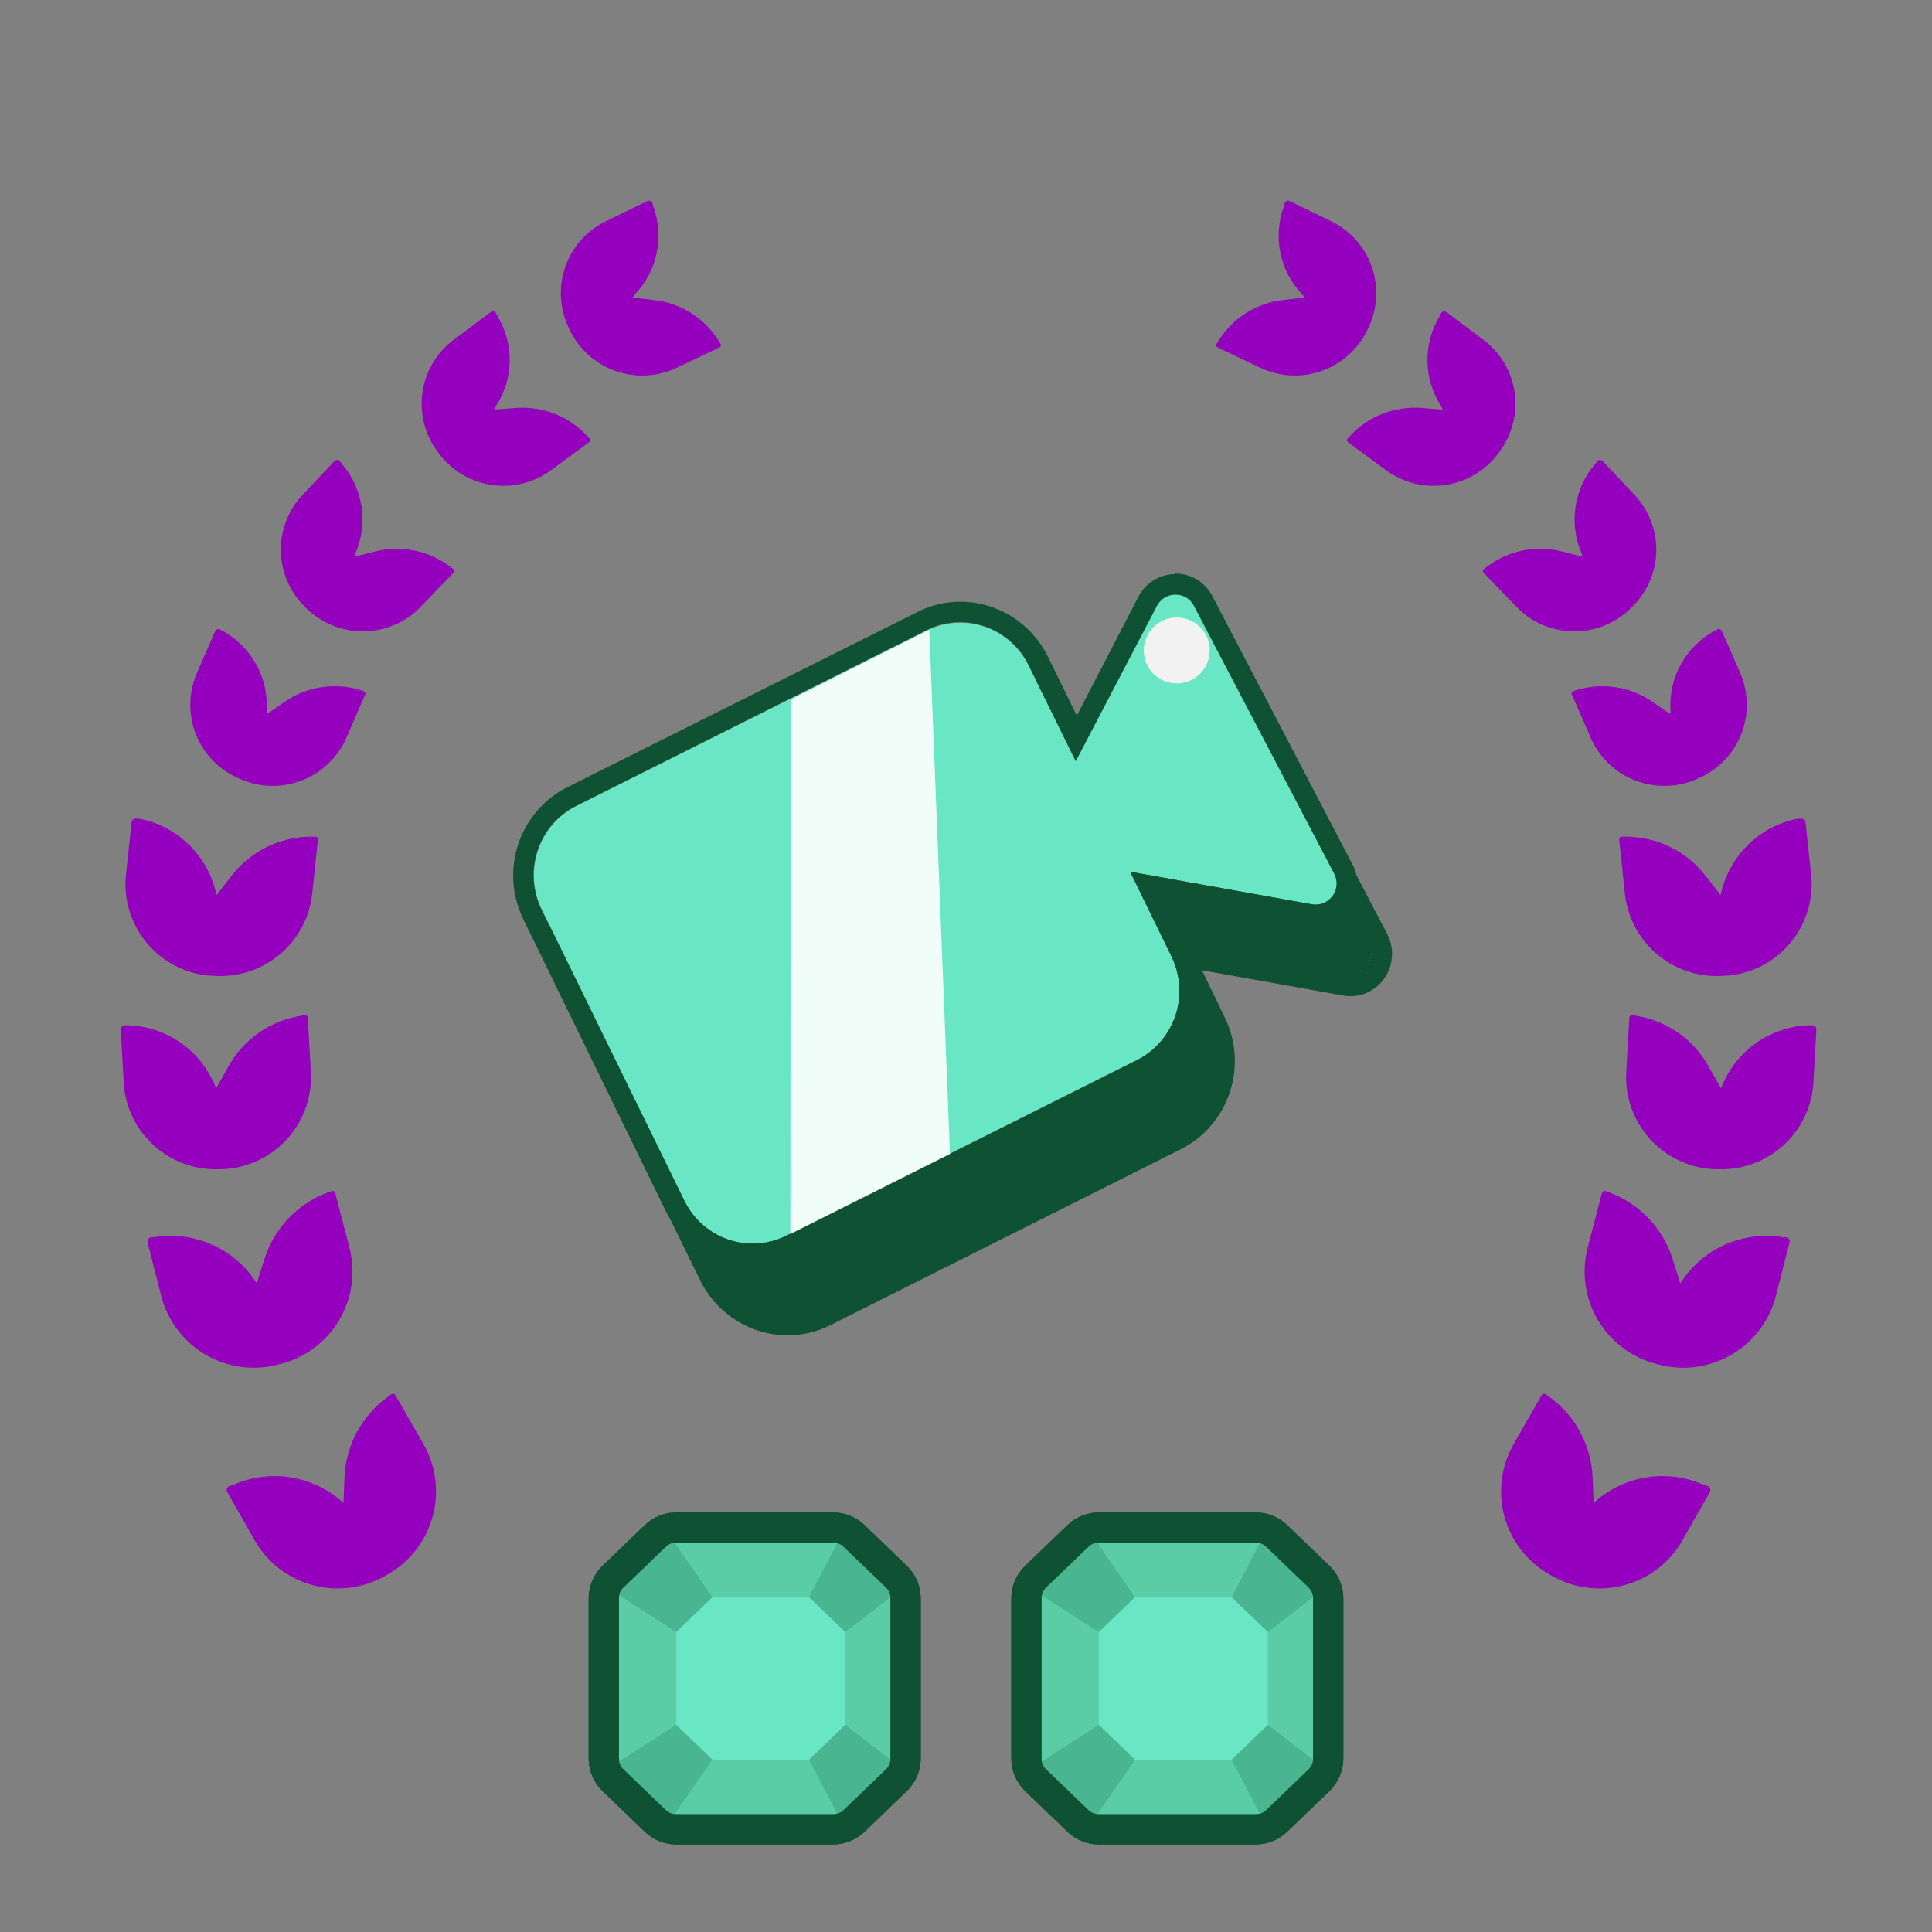 <svg width="64" height="64" viewBox="0 0 64 64" fill="none" xmlns="http://www.w3.org/2000/svg">
<rect x="0" y="0" width="64" height="64" fill="#808080" stroke="none"/>
<path d="M58.826 42.938C58.722 43.34 58.539 43.718 58.288 44.05C58.037 44.382 57.724 44.661 57.364 44.872C57.005 45.082 56.608 45.22 56.196 45.278C55.783 45.335 55.363 45.31 54.96 45.206V45.206L54.867 45.182C54.465 45.078 54.086 44.896 53.754 44.646C53.422 44.396 53.142 44.083 52.931 43.725C52.72 43.368 52.581 42.972 52.523 42.561C52.466 42.15 52.489 41.732 52.594 41.33L53.066 39.52C53.069 39.508 53.075 39.496 53.084 39.486C53.092 39.476 53.102 39.468 53.114 39.461C53.126 39.455 53.139 39.452 53.152 39.451C53.165 39.45 53.178 39.452 53.19 39.456L53.336 39.512C53.825 39.699 54.265 39.993 54.624 40.373C54.983 40.754 55.251 41.21 55.407 41.708L55.661 42.512L55.766 42.359C56.131 41.845 56.633 41.443 57.215 41.2C57.797 40.957 58.437 40.882 59.06 40.984H59.169C59.188 40.987 59.206 40.995 59.222 41.005C59.238 41.016 59.252 41.03 59.263 41.046C59.273 41.062 59.281 41.08 59.284 41.099C59.287 41.119 59.286 41.138 59.281 41.157L58.826 42.938Z" fill="#9400BD"/>
<path d="M55.733 51.026C55.527 51.386 55.252 51.703 54.923 51.958C54.594 52.212 54.218 52.399 53.816 52.508C53.414 52.617 52.995 52.647 52.581 52.594C52.168 52.541 51.77 52.407 51.408 52.201V52.201L51.325 52.153C50.963 51.947 50.646 51.672 50.391 51.344C50.136 51.016 49.947 50.641 49.837 50.24C49.728 49.84 49.698 49.422 49.75 49.01C49.802 48.598 49.934 48.2 50.14 47.84L51.07 46.218C51.077 46.206 51.086 46.197 51.096 46.189C51.107 46.181 51.119 46.176 51.132 46.173C51.145 46.17 51.158 46.17 51.171 46.173C51.184 46.176 51.197 46.181 51.207 46.188L51.333 46.281C51.756 46.589 52.103 46.988 52.35 47.449C52.597 47.91 52.736 48.42 52.757 48.942L52.791 49.785L52.932 49.665C53.419 49.264 54.008 49.008 54.634 48.926C55.26 48.844 55.896 48.94 56.471 49.201L56.576 49.23C56.593 49.238 56.609 49.25 56.622 49.264C56.635 49.279 56.645 49.296 56.651 49.314C56.657 49.333 56.659 49.352 56.657 49.371C56.655 49.391 56.649 49.409 56.639 49.426L55.733 51.026Z" fill="#9400BD"/>
<path d="M60.072 35.854C60.05 36.254 59.949 36.646 59.775 37.007C59.601 37.368 59.357 37.691 59.057 37.958C58.758 38.225 58.408 38.431 58.029 38.563C57.65 38.695 57.248 38.752 56.847 38.729H56.759C56.357 38.707 55.964 38.607 55.601 38.433C55.239 38.26 54.914 38.017 54.646 37.718C54.378 37.419 54.172 37.07 54.039 36.692C53.906 36.313 53.849 35.912 53.872 35.512L53.973 33.715C53.974 33.702 53.977 33.689 53.982 33.678C53.988 33.666 53.996 33.656 54.006 33.647C54.016 33.639 54.027 33.633 54.04 33.629C54.052 33.626 54.065 33.625 54.078 33.626L54.227 33.654C54.725 33.737 55.198 33.931 55.61 34.222C56.022 34.513 56.362 34.894 56.605 35.335L57.008 36.051L57.081 35.886C57.325 35.331 57.721 34.856 58.224 34.516C58.727 34.176 59.316 33.985 59.923 33.964H60.028C60.047 33.964 60.065 33.967 60.082 33.974C60.1 33.98 60.116 33.991 60.129 34.004C60.142 34.017 60.152 34.033 60.159 34.05C60.166 34.068 60.169 34.086 60.169 34.105L60.072 35.854Z" fill="#9400BD"/>
<path d="M59.995 28.962C60.038 29.36 60.002 29.763 59.889 30.147C59.775 30.531 59.587 30.889 59.335 31.2C59.084 31.512 58.772 31.77 58.42 31.962C58.068 32.153 57.681 32.273 57.282 32.316V32.316H57.189C56.383 32.4 55.576 32.162 54.946 31.654C54.316 31.146 53.913 30.409 53.827 29.605L53.638 27.816C53.636 27.804 53.637 27.791 53.641 27.779C53.644 27.767 53.65 27.755 53.659 27.746C53.667 27.736 53.678 27.729 53.689 27.723C53.701 27.718 53.714 27.716 53.726 27.716H53.879C54.385 27.719 54.884 27.838 55.337 28.062C55.791 28.286 56.187 28.611 56.496 29.01L56.995 29.65L57.04 29.477C57.194 28.889 57.511 28.357 57.955 27.94C58.398 27.523 58.95 27.239 59.547 27.121H59.648C59.666 27.117 59.685 27.116 59.704 27.12C59.722 27.124 59.74 27.132 59.755 27.143C59.77 27.154 59.783 27.168 59.792 27.184C59.801 27.201 59.807 27.219 59.809 27.237L59.995 28.962Z" fill="#9400BD"/>
<path d="M57.645 22.292C57.925 22.937 57.938 23.667 57.679 24.322C57.421 24.976 56.913 25.501 56.266 25.782V25.782L56.194 25.814C55.547 26.094 54.815 26.107 54.159 25.849C53.503 25.591 52.976 25.084 52.694 24.439L52.07 23.004C52.065 22.993 52.063 22.982 52.063 22.971C52.063 22.96 52.065 22.949 52.07 22.939C52.074 22.928 52.081 22.919 52.089 22.912C52.098 22.904 52.107 22.898 52.118 22.895L52.243 22.855C52.664 22.728 53.109 22.698 53.543 22.768C53.977 22.837 54.39 23.005 54.75 23.257L55.335 23.659V23.502C55.309 22.975 55.433 22.451 55.691 21.99C55.95 21.529 56.334 21.15 56.798 20.897L56.879 20.852C56.893 20.844 56.908 20.839 56.925 20.838C56.941 20.837 56.957 20.838 56.972 20.844C56.988 20.849 57.002 20.858 57.013 20.869C57.025 20.88 57.034 20.894 57.04 20.909L57.645 22.292Z" fill="#9400BD"/>
<path d="M54.122 16.369C54.364 16.62 54.555 16.916 54.682 17.24C54.81 17.565 54.873 17.911 54.866 18.26C54.859 18.608 54.783 18.952 54.643 19.271C54.503 19.59 54.301 19.879 54.049 20.12V20.12L53.993 20.177C53.484 20.663 52.803 20.929 52.099 20.915C51.395 20.902 50.725 20.61 50.236 20.104L49.147 18.974C49.139 18.967 49.133 18.958 49.129 18.948C49.124 18.938 49.122 18.927 49.122 18.916C49.122 18.905 49.124 18.894 49.129 18.884C49.133 18.874 49.139 18.865 49.147 18.858L49.252 18.777C49.6 18.511 50.004 18.327 50.433 18.239C50.862 18.15 51.306 18.16 51.731 18.267L52.42 18.44L52.388 18.315C52.18 17.83 52.112 17.296 52.193 16.774C52.275 16.252 52.501 15.763 52.848 15.364L52.912 15.275C52.923 15.263 52.937 15.254 52.952 15.247C52.967 15.24 52.983 15.237 52.999 15.237C53.015 15.237 53.032 15.24 53.046 15.247C53.061 15.254 53.075 15.263 53.086 15.275L54.122 16.369Z" fill="#9400BD"/>
<path d="M49.119 11.242C49.4 11.448 49.638 11.707 49.819 12.006C49.999 12.304 50.119 12.635 50.171 12.979C50.223 13.324 50.207 13.676 50.122 14.014C50.038 14.352 49.888 14.671 49.68 14.951V14.951L49.634 15.016C49.215 15.582 48.589 15.958 47.892 16.064C47.196 16.169 46.486 15.995 45.919 15.579L44.655 14.649C44.646 14.643 44.638 14.635 44.632 14.626C44.627 14.617 44.623 14.606 44.621 14.596C44.619 14.585 44.619 14.574 44.622 14.563C44.624 14.553 44.629 14.543 44.636 14.534L44.725 14.437C45.023 14.116 45.39 13.866 45.798 13.707C46.207 13.547 46.646 13.482 47.083 13.515L47.791 13.569L47.739 13.452C47.451 13.009 47.294 12.494 47.286 11.966C47.278 11.438 47.419 10.918 47.694 10.466L47.742 10.367C47.751 10.354 47.763 10.342 47.776 10.333C47.79 10.324 47.805 10.318 47.821 10.315C47.837 10.312 47.854 10.313 47.87 10.317C47.885 10.321 47.9 10.328 47.913 10.338L49.119 11.242Z" fill="#9400BD"/>
<path d="M44.078 7.321C44.394 7.471 44.676 7.681 44.91 7.94C45.143 8.199 45.323 8.502 45.439 8.83C45.555 9.159 45.605 9.507 45.586 9.855C45.567 10.204 45.48 10.545 45.328 10.859V10.859L45.295 10.932C44.99 11.566 44.446 12.054 43.782 12.288C43.118 12.523 42.388 12.485 41.752 12.184L40.336 11.508C40.326 11.504 40.317 11.498 40.31 11.49C40.302 11.482 40.296 11.473 40.292 11.462C40.288 11.452 40.287 11.441 40.287 11.43C40.288 11.419 40.291 11.409 40.295 11.399L40.365 11.287C40.597 10.916 40.911 10.601 41.282 10.368C41.653 10.134 42.071 9.987 42.507 9.938L43.213 9.858L43.139 9.752C42.773 9.371 42.522 8.895 42.415 8.378C42.308 7.86 42.349 7.323 42.533 6.828L42.562 6.722C42.568 6.707 42.577 6.693 42.589 6.682C42.6 6.67 42.614 6.662 42.63 6.656C42.645 6.65 42.661 6.648 42.678 6.649C42.694 6.65 42.71 6.654 42.724 6.661L44.078 7.321Z" fill="#9400BD"/>
<path d="M45.955 30.942L41.307 22.07C41.191 21.84 41.015 21.648 40.798 21.514C40.581 21.379 40.331 21.308 40.077 21.308C39.822 21.308 39.573 21.379 39.356 21.514C39.139 21.648 38.962 21.84 38.846 22.07L36.817 26.023L35.853 24.057C35.589 23.509 35.179 23.047 34.669 22.722C34.158 22.403 33.569 22.233 32.969 22.231C32.472 22.229 31.982 22.344 31.537 22.568L19.925 28.407C19.163 28.79 18.582 29.464 18.31 30.28C18.037 31.096 18.095 31.988 18.47 32.761L23.198 42.422C23.467 42.964 23.879 43.42 24.389 43.74C24.898 44.06 25.485 44.231 26.084 44.234C26.579 44.235 27.067 44.119 27.509 43.896L39.124 38.065C39.885 37.68 40.464 37.007 40.736 36.191C41.008 35.375 40.951 34.483 40.576 33.71L39.815 32.14L44.465 32.974C44.556 32.992 44.649 33.001 44.742 33.001C44.977 33 45.209 32.937 45.413 32.818C45.726 32.637 45.958 32.34 46.059 31.989C46.159 31.639 46.121 31.262 45.952 30.94L45.955 30.942ZM40.71 22.398L45.357 31.266C45.373 31.297 45.386 31.33 45.397 31.363C45.386 31.33 45.373 31.297 45.357 31.266L40.71 22.398C40.679 22.338 40.64 22.284 40.594 22.235C40.64 22.284 40.679 22.338 40.71 22.398V22.398ZM40.2 22.038C40.165 22.031 40.13 22.027 40.095 22.024C40.126 22.026 40.158 22.029 40.189 22.034L40.2 22.038ZM40.542 22.195C40.512 22.166 40.479 22.141 40.444 22.12C40.475 22.14 40.505 22.163 40.531 22.19L40.542 22.195ZM40.377 22.09C40.343 22.074 40.309 22.059 40.274 22.047C40.305 22.058 40.336 22.071 40.365 22.086L40.377 22.09ZM39.645 22.199L39.596 22.238L39.645 22.199ZM39.994 22.038H39.914C39.937 22.039 39.96 22.038 39.983 22.034L39.994 22.038ZM39.813 22.093C39.788 22.099 39.765 22.109 39.743 22.122C39.761 22.108 39.781 22.097 39.802 22.088L39.813 22.093ZM34.848 23.787L34.81 23.744L34.848 23.787ZM35.072 24.07L35.023 23.996L35.072 24.07ZM34.595 23.531L34.535 23.484L34.595 23.531ZM34.334 23.339L34.266 23.305L34.334 23.339ZM33.998 23.148L33.953 23.13L33.998 23.148ZM33.705 23.04L33.624 23.017L33.705 23.04ZM32.736 22.938L32.631 22.949L32.736 22.938ZM32.468 22.978L32.365 22.999L32.468 22.978ZM32.19 23.053L32.103 23.08L32.19 23.053ZM24.191 42.671L24.232 42.716L24.196 42.68L24.191 42.671ZM23.968 42.392C23.983 42.416 24 42.44 24.019 42.462C24.01 42.44 23.998 42.419 23.983 42.401L23.968 42.392ZM24.449 42.934L24.509 42.979L24.449 42.934ZM24.713 43.121L24.777 43.167L24.713 43.121ZM25.05 43.307L25.098 43.325L25.05 43.307ZM25.341 43.414L25.424 43.439L25.341 43.414ZM26.565 43.484L26.666 43.461L26.565 43.484ZM26.843 43.409C26.873 43.405 26.903 43.396 26.93 43.382C26.907 43.393 26.883 43.401 26.858 43.407L26.843 43.409ZM45.154 32.14L45.209 32.088L45.154 32.14ZM44.892 32.272L44.948 32.254L44.892 32.272ZM44.979 32.242C45 32.235 45.02 32.226 45.039 32.215L44.992 32.24L44.979 32.242ZM45.064 32.202C45.09 32.188 45.115 32.171 45.138 32.152C45.122 32.17 45.104 32.186 45.084 32.199L45.064 32.202ZM45.317 31.945L45.288 31.991L45.317 31.945ZM45.268 32.02C45.268 32.036 45.243 32.05 45.23 32.066C45.216 32.081 45.27 32.034 45.281 32.018L45.268 32.02ZM45.413 31.642V31.587L45.426 31.64L45.413 31.642ZM45.337 31.914L45.359 31.864L45.337 31.914ZM45.373 31.828L45.389 31.778C45.389 31.791 45.389 31.807 45.389 31.825L45.373 31.828ZM45.4 31.739V31.687L45.413 31.739H45.4ZM45.4 31.397C45.4 31.42 45.415 31.44 45.42 31.463C45.417 31.44 45.408 31.418 45.395 31.399L45.4 31.397Z" fill="#0E5233"/>
<path d="M44.198 28.937L39.553 20.069C39.493 19.956 39.404 19.861 39.295 19.795C39.187 19.729 39.062 19.694 38.935 19.693C38.809 19.694 38.684 19.729 38.575 19.795C38.467 19.861 38.378 19.956 38.318 20.069L35.633 25.212L34.067 22.029C33.764 21.427 33.239 20.97 32.606 20.758C31.972 20.545 31.281 20.595 30.684 20.896L19.081 26.703C18.483 27.008 18.029 27.539 17.817 28.182C17.605 28.824 17.652 29.526 17.949 30.133L22.676 39.793C22.978 40.395 23.503 40.852 24.136 41.065C24.769 41.277 25.46 41.227 26.057 40.926L37.676 35.108C38.272 34.804 38.725 34.274 38.937 33.634C39.149 32.993 39.103 32.293 38.808 31.687L37.439 28.878L43.439 29.954C43.568 29.98 43.702 29.969 43.825 29.922C43.948 29.875 44.055 29.794 44.135 29.689C44.215 29.582 44.263 29.455 44.274 29.322C44.285 29.189 44.259 29.055 44.198 28.937V28.937Z" fill="#69E6C4"/>
<path opacity="0.9" d="M30.783 20.858L26.194 23.173L26.181 40.917L31.472 38.289L30.783 20.858Z" fill="white"/>
<path d="M38.938 19.698C39.064 19.695 39.189 19.729 39.298 19.795C39.406 19.861 39.493 19.956 39.551 20.069L44.198 28.937C44.258 29.043 44.289 29.163 44.289 29.286C44.286 29.407 44.251 29.526 44.188 29.629C44.124 29.733 44.035 29.817 43.929 29.875C43.826 29.936 43.709 29.968 43.589 29.97C43.538 29.969 43.487 29.964 43.437 29.954L37.438 28.878L38.81 31.687C39.107 32.294 39.155 32.995 38.943 33.638C38.73 34.28 38.276 34.811 37.678 35.115L26.059 40.94C25.712 41.117 25.329 41.209 24.94 41.207C24.471 41.206 24.011 41.072 23.611 40.822C23.212 40.572 22.889 40.214 22.678 39.789L17.939 30.133C17.641 29.526 17.593 28.824 17.805 28.181C18.017 27.538 18.473 27.006 19.072 26.703L30.691 20.876C31.038 20.701 31.421 20.61 31.809 20.611C32.279 20.612 32.739 20.746 33.138 20.996C33.538 21.246 33.861 21.604 34.071 22.029L35.637 25.212L38.322 20.076C38.382 19.961 38.471 19.865 38.58 19.797C38.688 19.732 38.812 19.697 38.938 19.698V19.698ZM38.938 19.018C38.684 19.018 38.434 19.089 38.217 19.222C37.999 19.355 37.823 19.546 37.707 19.775L35.671 23.706L34.707 21.739C34.436 21.198 34.024 20.742 33.514 20.423C33.005 20.103 32.419 19.934 31.82 19.933C31.327 19.931 30.841 20.046 30.4 20.269L18.783 26.082C18.022 26.467 17.442 27.14 17.17 27.956C16.897 28.772 16.954 29.663 17.329 30.437L22.05 40.108C22.32 40.649 22.733 41.104 23.243 41.421C23.753 41.739 24.339 41.907 24.938 41.907C25.431 41.909 25.918 41.794 26.359 41.572L37.975 35.738C38.738 35.355 39.319 34.681 39.591 33.865C39.863 33.048 39.804 32.156 39.428 31.384L38.66 29.814L43.309 30.647C43.402 30.665 43.495 30.674 43.589 30.674C43.825 30.672 44.056 30.609 44.26 30.491C44.467 30.37 44.64 30.199 44.764 29.992C44.885 29.786 44.952 29.552 44.958 29.313C44.965 29.071 44.909 28.832 44.795 28.62L40.161 19.745C40.044 19.52 39.868 19.331 39.652 19.2C39.436 19.069 39.189 19 38.938 19V19.018Z" fill="#0E5233"/>
<path d="M38.981 22.639C39.584 22.639 40.073 22.148 40.073 21.541C40.073 20.935 39.584 20.456 38.981 20.456C38.378 20.456 37.889 20.947 37.889 21.551C37.889 22.155 38.378 22.639 38.981 22.639Z" fill="#F2F2F2"/>
<path d="M5.343 42.938C5.447 43.34 5.63 43.718 5.881 44.05C6.132 44.382 6.445 44.661 6.804 44.872C7.164 45.082 7.561 45.22 7.973 45.278C8.386 45.335 8.806 45.31 9.209 45.206V45.206L9.302 45.182C9.704 45.078 10.083 44.896 10.415 44.646C10.747 44.396 11.027 44.083 11.238 43.725C11.449 43.368 11.588 42.972 11.646 42.561C11.703 42.15 11.679 41.732 11.575 41.33L11.104 39.52C11.1 39.508 11.094 39.496 11.085 39.486C11.077 39.476 11.067 39.468 11.055 39.461C11.043 39.455 11.03 39.452 11.017 39.451C11.004 39.45 10.991 39.452 10.979 39.456L10.833 39.512C10.344 39.699 9.904 39.993 9.545 40.373C9.186 40.754 8.918 41.21 8.761 41.708L8.507 42.512L8.403 42.359C8.038 41.845 7.536 41.443 6.954 41.2C6.371 40.957 5.732 40.882 5.109 40.984H5C4.981 40.987 4.963 40.995 4.947 41.005C4.931 41.016 4.917 41.03 4.906 41.046C4.896 41.062 4.888 41.08 4.885 41.099C4.882 41.119 4.883 41.138 4.888 41.157L5.343 42.938Z" fill="#9400BD"/>
<path d="M8.436 51.026C8.642 51.386 8.917 51.703 9.246 51.958C9.575 52.212 9.951 52.399 10.353 52.508C10.755 52.617 11.174 52.647 11.587 52.594C12.001 52.541 12.399 52.407 12.761 52.201V52.201L12.844 52.153C13.206 51.947 13.523 51.672 13.778 51.344C14.034 51.016 14.221 50.641 14.331 50.24C14.441 49.84 14.471 49.422 14.419 49.01C14.367 48.598 14.235 48.2 14.028 47.84L13.099 46.218C13.092 46.206 13.083 46.197 13.072 46.189C13.062 46.181 13.05 46.176 13.037 46.173C13.024 46.17 13.011 46.17 12.998 46.173C12.985 46.176 12.973 46.181 12.962 46.188L12.836 46.281C12.413 46.589 12.066 46.988 11.819 47.449C11.572 47.91 11.433 48.42 11.412 48.942L11.378 49.785L11.237 49.665C10.75 49.264 10.161 49.008 9.535 48.926C8.909 48.844 8.273 48.94 7.698 49.201L7.593 49.23C7.575 49.238 7.56 49.25 7.547 49.264C7.534 49.279 7.524 49.296 7.518 49.314C7.512 49.333 7.51 49.352 7.512 49.371C7.514 49.391 7.52 49.409 7.529 49.426L8.436 51.026Z" fill="#9400BD"/>
<path d="M4.097 35.854C4.119 36.254 4.22 36.646 4.394 37.007C4.568 37.368 4.812 37.691 5.112 37.958C5.411 38.225 5.76 38.431 6.14 38.563C6.519 38.695 6.921 38.752 7.322 38.729H7.41C7.812 38.707 8.205 38.607 8.568 38.433C8.93 38.26 9.255 38.017 9.523 37.718C9.791 37.419 9.997 37.07 10.13 36.692C10.263 36.313 10.319 35.912 10.297 35.512L10.196 33.715C10.195 33.702 10.192 33.689 10.187 33.678C10.181 33.666 10.173 33.656 10.163 33.647C10.153 33.639 10.142 33.633 10.129 33.629C10.117 33.626 10.104 33.625 10.091 33.626L9.942 33.654C9.444 33.737 8.971 33.931 8.559 34.222C8.147 34.513 7.807 34.894 7.564 35.335L7.16 36.051L7.088 35.886C6.844 35.331 6.447 34.856 5.945 34.516C5.442 34.176 4.853 33.985 4.246 33.964H4.141C4.122 33.964 4.104 33.967 4.087 33.974C4.069 33.98 4.053 33.991 4.04 34.004C4.027 34.017 4.017 34.033 4.01 34.05C4.003 34.068 3.999 34.086 4 34.105L4.097 35.854Z" fill="#9400BD"/>
<path d="M4.174 28.962C4.131 29.36 4.167 29.763 4.28 30.147C4.394 30.531 4.582 30.889 4.833 31.2C5.085 31.512 5.397 31.77 5.749 31.962C6.101 32.153 6.488 32.273 6.887 32.316V32.316H6.98C7.786 32.4 8.593 32.162 9.223 31.654C9.853 31.146 10.256 30.409 10.342 29.605L10.531 27.816C10.533 27.804 10.532 27.791 10.528 27.779C10.525 27.767 10.518 27.755 10.51 27.746C10.502 27.736 10.491 27.729 10.48 27.723C10.468 27.718 10.455 27.716 10.443 27.716H10.29C9.784 27.719 9.285 27.838 8.832 28.062C8.378 28.286 7.982 28.611 7.673 29.01L7.173 29.65L7.129 29.477C6.975 28.889 6.658 28.357 6.214 27.94C5.771 27.523 5.219 27.239 4.622 27.121H4.521C4.503 27.117 4.484 27.116 4.465 27.12C4.447 27.124 4.429 27.132 4.414 27.143C4.399 27.154 4.386 27.168 4.377 27.184C4.367 27.201 4.362 27.219 4.36 27.237L4.174 28.962Z" fill="#9400BD"/>
<path d="M6.524 22.292C6.243 22.937 6.231 23.667 6.489 24.322C6.748 24.976 7.256 25.501 7.903 25.782V25.782L7.975 25.814C8.622 26.094 9.354 26.107 10.01 25.849C10.666 25.591 11.193 25.084 11.474 24.439L12.099 23.004C12.104 22.993 12.106 22.982 12.106 22.971C12.106 22.96 12.104 22.949 12.099 22.939C12.095 22.928 12.088 22.919 12.08 22.912C12.071 22.904 12.062 22.898 12.051 22.895L11.926 22.855C11.505 22.728 11.06 22.698 10.626 22.768C10.191 22.837 9.779 23.005 9.419 23.257L8.834 23.659V23.502C8.86 22.975 8.736 22.451 8.477 21.99C8.219 21.529 7.835 21.15 7.371 20.897L7.29 20.852C7.276 20.844 7.261 20.839 7.244 20.838C7.228 20.837 7.212 20.838 7.197 20.844C7.181 20.849 7.167 20.858 7.156 20.869C7.144 20.88 7.135 20.894 7.129 20.909L6.524 22.292Z" fill="#9400BD"/>
<path d="M10.047 16.369C9.805 16.62 9.614 16.916 9.486 17.24C9.359 17.565 9.296 17.911 9.303 18.26C9.31 18.608 9.386 18.952 9.526 19.271C9.666 19.59 9.868 19.879 10.12 20.12V20.12L10.176 20.177C10.685 20.663 11.366 20.929 12.07 20.915C12.774 20.902 13.444 20.61 13.933 20.104L15.022 18.974C15.03 18.967 15.036 18.958 15.04 18.948C15.044 18.938 15.047 18.927 15.047 18.916C15.047 18.905 15.044 18.894 15.04 18.884C15.036 18.874 15.03 18.865 15.022 18.858L14.917 18.777C14.569 18.511 14.165 18.327 13.736 18.239C13.307 18.15 12.863 18.16 12.438 18.267L11.748 18.44L11.781 18.315C11.989 17.83 12.057 17.296 11.976 16.774C11.895 16.252 11.668 15.763 11.321 15.364L11.257 15.275C11.246 15.263 11.232 15.254 11.217 15.247C11.202 15.24 11.186 15.237 11.17 15.237C11.154 15.237 11.137 15.24 11.123 15.247C11.108 15.254 11.094 15.263 11.083 15.275L10.047 16.369Z" fill="#9400BD"/>
<path d="M15.05 11.242C14.769 11.448 14.531 11.707 14.35 12.006C14.17 12.304 14.05 12.635 13.998 12.979C13.946 13.324 13.962 13.676 14.046 14.014C14.131 14.352 14.281 14.671 14.489 14.951V14.951L14.535 15.016C14.954 15.582 15.58 15.958 16.277 16.064C16.973 16.169 17.683 15.995 18.25 15.579L19.514 14.649C19.523 14.643 19.531 14.635 19.537 14.626C19.543 14.617 19.547 14.606 19.548 14.596C19.55 14.585 19.55 14.574 19.547 14.563C19.545 14.553 19.54 14.543 19.533 14.534L19.444 14.437C19.146 14.116 18.779 13.866 18.371 13.707C17.962 13.547 17.523 13.482 17.086 13.515L16.378 13.569L16.43 13.452C16.718 13.009 16.875 12.494 16.883 11.966C16.891 11.438 16.75 10.918 16.475 10.466L16.427 10.367C16.418 10.354 16.406 10.342 16.393 10.333C16.379 10.324 16.364 10.318 16.348 10.315C16.332 10.312 16.315 10.313 16.299 10.317C16.284 10.321 16.269 10.328 16.256 10.338L15.05 11.242Z" fill="#9400BD"/>
<path d="M20.09 7.321C19.775 7.471 19.493 7.681 19.259 7.94C19.026 8.199 18.846 8.502 18.73 8.83C18.614 9.159 18.564 9.507 18.583 9.855C18.602 10.204 18.689 10.545 18.841 10.859V10.859L18.874 10.932C19.179 11.566 19.723 12.054 20.387 12.288C21.051 12.523 21.781 12.485 22.417 12.184L23.833 11.508C23.843 11.504 23.852 11.498 23.859 11.49C23.867 11.482 23.873 11.473 23.877 11.462C23.881 11.452 23.882 11.441 23.882 11.43C23.881 11.419 23.878 11.409 23.874 11.399L23.804 11.287C23.572 10.916 23.258 10.601 22.887 10.368C22.516 10.134 22.098 9.987 21.662 9.938L20.956 9.858L21.03 9.752C21.396 9.371 21.647 8.895 21.754 8.378C21.861 7.86 21.82 7.323 21.636 6.828L21.607 6.722C21.601 6.707 21.592 6.693 21.58 6.682C21.569 6.67 21.555 6.662 21.539 6.656C21.524 6.65 21.508 6.648 21.491 6.649C21.475 6.65 21.459 6.654 21.445 6.661L20.09 7.321Z" fill="#9400BD"/>
<path d="M27.597 50.6H22.403C22.144 50.6 21.896 50.7 21.71 50.879L20.307 52.228C20.111 52.416 20 52.677 20 52.949V58.251C20 58.523 20.111 58.783 20.307 58.972L21.71 60.321C21.896 60.5 22.144 60.6 22.403 60.6H27.597C27.856 60.6 28.104 60.5 28.29 60.321L29.693 58.972C29.889 58.783 30 58.523 30 58.251V52.949C30 52.677 29.889 52.416 29.693 52.228L28.29 50.879C28.104 50.7 27.856 50.6 27.597 50.6Z" fill="#5ACDA6" stroke="#0E5233"/>
<path d="M26.88 52.908H23.52L22.4 53.943V57.257L23.52 58.292H26.88L28 57.257V53.943L26.88 52.908Z" fill="#69E6C4"/>
<path d="M30 58.677L28 57.138L26.8 58.292L28 60.6L30 58.677Z" fill="#49B591"/>
<path d="M22 50.6L23.6 52.908L22.4 54.062L20 52.523L22 50.6Z" fill="#49B591"/>
<path d="M26.8 52.908L28 50.6L30 52.523L28 54.062L26.8 52.908Z" fill="#49B591"/>
<path d="M23.6 58.292L22.4 57.138L20 58.677L22 60.6L23.6 58.292Z" fill="#49B591"/>
<path d="M27.597 50.6H22.403C22.144 50.6 21.896 50.7 21.71 50.879L20.307 52.228C20.111 52.416 20 52.677 20 52.949V58.251C20 58.523 20.111 58.783 20.307 58.972L21.71 60.321C21.896 60.5 22.144 60.6 22.403 60.6H27.597C27.856 60.6 28.104 60.5 28.29 60.321L29.693 58.972C29.889 58.783 30 58.523 30 58.251V52.949C30 52.677 29.889 52.416 29.693 52.228L28.29 50.879C28.104 50.7 27.856 50.6 27.597 50.6Z" stroke="#0E5233"/>
<path d="M41.597 50.6H36.403C36.144 50.6 35.896 50.7 35.71 50.879L34.307 52.228C34.111 52.416 34 52.677 34 52.949V58.251C34 58.523 34.111 58.783 34.307 58.972L35.71 60.321C35.896 60.5 36.144 60.6 36.403 60.6H41.597C41.856 60.6 42.104 60.5 42.29 60.321L43.693 58.972C43.889 58.783 44 58.523 44 58.251V52.949C44 52.677 43.889 52.416 43.693 52.228L42.29 50.879C42.104 50.7 41.856 50.6 41.597 50.6Z" fill="#5ACDA6" stroke="#0E5233"/>
<path d="M40.88 52.908H37.52L36.4 53.943V57.257L37.52 58.292H40.88L42 57.257V53.943L40.88 52.908Z" fill="#69E6C4"/>
<path d="M44 58.677L42 57.138L40.8 58.292L42 60.6L44 58.677Z" fill="#49B591"/>
<path d="M36 50.6L37.6 52.908L36.4 54.062L34 52.523L36 50.6Z" fill="#49B591"/>
<path d="M40.8 52.908L42 50.6L44 52.523L42 54.062L40.8 52.908Z" fill="#49B591"/>
<path d="M37.6 58.292L36.4 57.138L34 58.677L36 60.6L37.6 58.292Z" fill="#49B591"/>
<path d="M41.597 50.6H36.403C36.144 50.6 35.896 50.7 35.71 50.879L34.307 52.228C34.111 52.416 34 52.677 34 52.949V58.251C34 58.523 34.111 58.783 34.307 58.972L35.71 60.321C35.896 60.5 36.144 60.6 36.403 60.6H41.597C41.856 60.6 42.104 60.5 42.29 60.321L43.693 58.972C43.889 58.783 44 58.523 44 58.251V52.949C44 52.677 43.889 52.416 43.693 52.228L42.29 50.879C42.104 50.7 41.856 50.6 41.597 50.6Z" stroke="#0E5233"/>
</svg>
